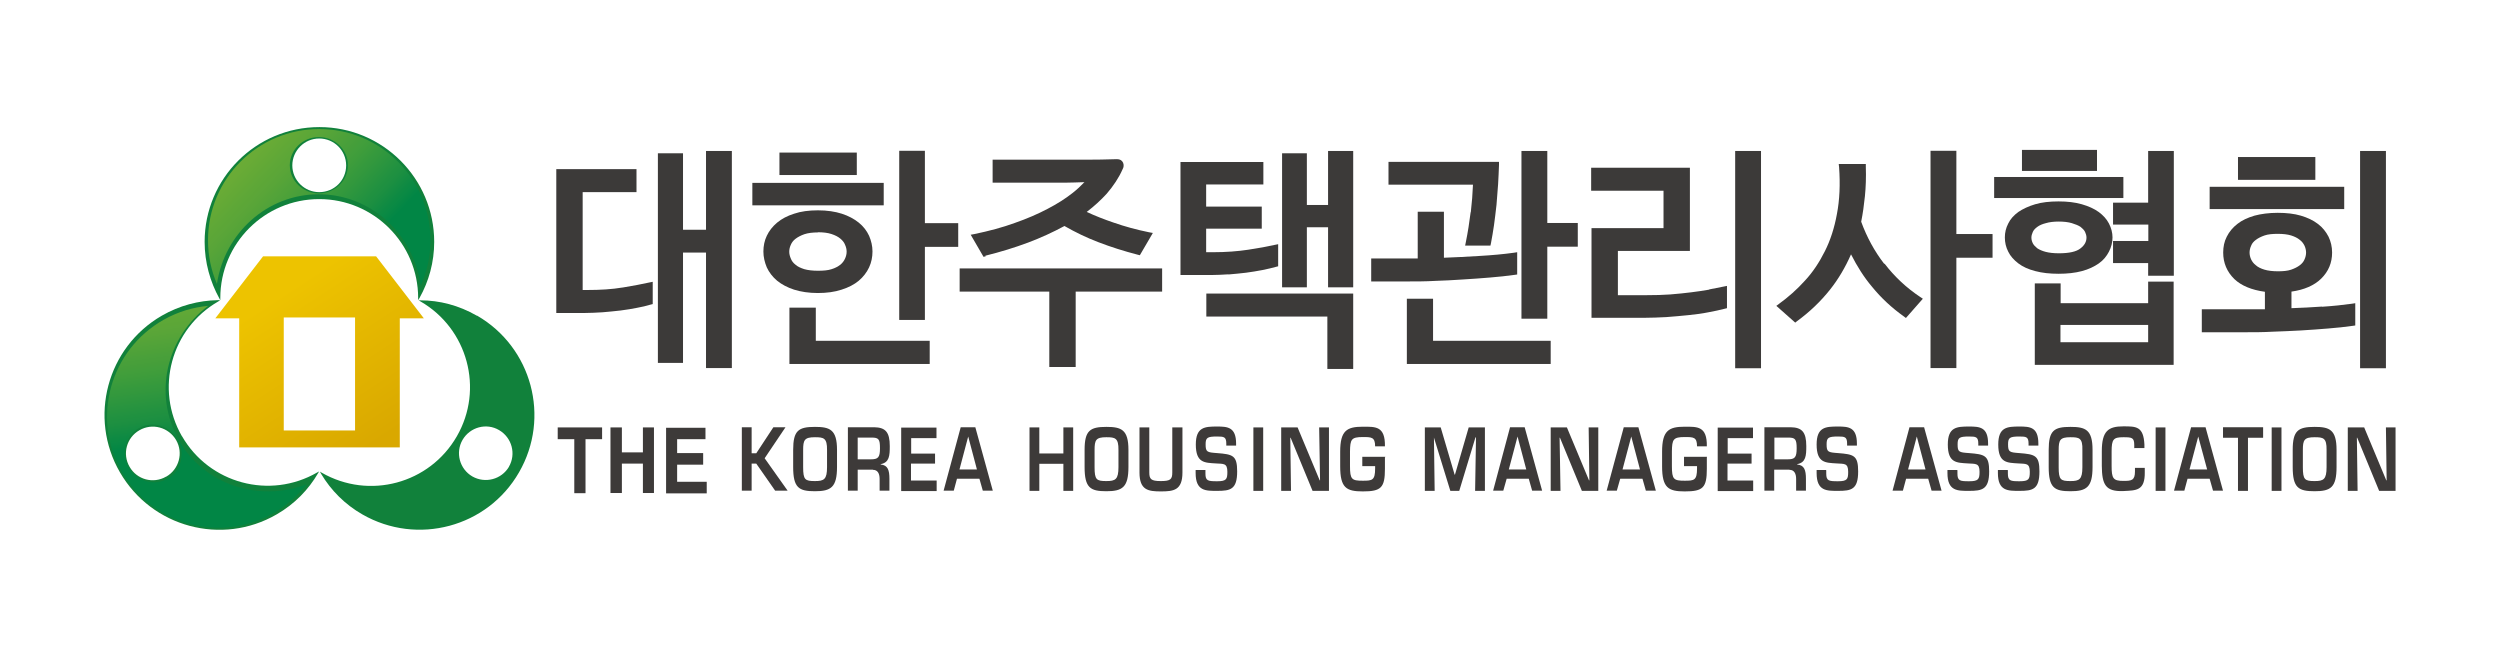 <?xml version="1.0" encoding="UTF-8"?>
<svg id="_레이어_1" xmlns="http://www.w3.org/2000/svg" version="1.1" xmlns:xlink="http://www.w3.org/1999/xlink" viewBox="0 0 140.26 36.85">
  <!-- Generator: Adobe Illustrator 29.5.0, SVG Export Plug-In . SVG Version: 2.1.0 Build 137)  -->
  <defs>
    <style>
      .st0 {
        fill: url(#_무제_그라디언트);
      }

      .st1 {
        fill: url(#_무제_그라디언트_2);
      }

      .st2 {
        fill: #11813b;
      }

      .st3 {
        opacity: .95;
      }

      .st4 {
        fill: #3c3a39;
      }

      .st5 {
        fill: url(#_무제_그라디언트_3);
      }

      .st6 {
        fill: #3d3a39;
      }
    </style>
    <linearGradient id="_무제_그라디언트" data-name="무제 그라디언트" x1="15.47" y1="21.31" x2="20.88" y2="13.01" gradientTransform="translate(0 38) scale(1 -1)" gradientUnits="userSpaceOnUse">
      <stop offset="0" stop-color="#edc300"/>
      <stop offset="1" stop-color="#d9a800"/>
    </linearGradient>
    <linearGradient id="_무제_그라디언트_2" data-name="무제 그라디언트 2" x1="10.52" y1="31.93" x2="25.47" y2="17.65" gradientTransform="translate(0 38) scale(1 -1)" gradientUnits="userSpaceOnUse">
      <stop offset="0" stop-color="#008645"/>
      <stop offset=".15" stop-color="#73b035"/>
      <stop offset=".22" stop-color="#6dad35"/>
      <stop offset=".31" stop-color="#5ca738"/>
      <stop offset=".42" stop-color="#419e3b"/>
      <stop offset=".54" stop-color="#1c9041"/>
      <stop offset=".61" stop-color="#008645"/>
      <stop offset="1" stop-color="#008645"/>
    </linearGradient>
    <linearGradient id="_무제_그라디언트_3" data-name="무제 그라디언트 3" x1="179.26" y1="-248.39" x2="159.18" y2="-240.47" gradientTransform="translate(-118.75 287.92) rotate(-119.45) scale(1 -1)" gradientUnits="userSpaceOnUse">
      <stop offset="0" stop-color="#008645"/>
      <stop offset=".24" stop-color="#73b035"/>
      <stop offset=".32" stop-color="#6dad35"/>
      <stop offset=".41" stop-color="#5ca738"/>
      <stop offset=".51" stop-color="#419e3b"/>
      <stop offset=".63" stop-color="#1c9041"/>
      <stop offset=".7" stop-color="#008645"/>
      <stop offset="1" stop-color="#008645"/>
    </linearGradient>
  </defs>
  <g>
    <g>
      <path class="st6" d="M42.17,25.43h.26l.96-1.46h.68l-1.17,1.74,1.29,1.82h-.7l-1.06-1.52h-.26v1.52h-.55v-3.56h.55v1.46h0Z"/>
      <path class="st6" d="M45.72,24.53c.49,0,.69.04.68.72v.96c0,.69-.17.78-.68.78-.55,0-.66-.07-.66-.78v-.96c0-.56.07-.72.66-.72ZM45.72,23.95c-.92,0-1.22.2-1.22,1.29v.96c0,1.17.32,1.36,1.22,1.36s1.24-.22,1.24-1.36v-.96c0-1.14-.4-1.29-1.24-1.29Z"/>
      <path class="st6" d="M48.12,25.77v-1.22h.78c.4,0,.47.09.47.6s-.1.62-.51.62h-.73ZM48.98,26.36c.26,0,.37.21.37.51v.66h.55v-.66c0-.5-.09-.77-.49-.81v-.02c.49-.09.51-.48.51-1.01,0-.8-.25-1.05-.88-1.06h-1.47v3.56h.55v-1.18s.85,0,.85,0Z"/>
      <path class="st6" d="M51.11,25.45h1.35v.56h-1.35v.95h1.44v.59h-1.99v-3.56h1.98v.59h-1.42v.89h0Z"/>
      <path class="st6" d="M54.83,26.34h-1l.49-1.85h0s.49,1.85.49,1.85ZM54.95,26.86l.19.67h.56l-.98-3.56h-.82l-.96,3.56h.57l.18-.67h1.26Z"/>
      <path class="st6" d="M60.21,27.54h-.55v-1.52h-1.35v1.52h-.55v-3.56h.55v1.46h1.35v-1.46h.55s0,3.56,0,3.56Z"/>
      <path class="st6" d="M62.07,24.53c.49,0,.69.04.68.72v.96c0,.69-.17.78-.68.78-.55,0-.66-.07-.66-.78v-.96c0-.56.07-.72.66-.72ZM62.07,23.95c-.91,0-1.22.2-1.22,1.29v.96c0,1.17.32,1.36,1.22,1.36s1.24-.22,1.24-1.36v-.96c0-1.14-.4-1.29-1.24-1.29Z"/>
      <path class="st6" d="M66.34,23.98v2.53c0,1-.5,1.06-1.21,1.06s-1.2-.07-1.2-1.06v-2.53h.55v2.53c0,.37.1.48.64.48s.65-.09.65-.48v-2.53h.57Z"/>
      <path class="st6" d="M67.63,26.4v.17c0,.41.14.43.66.43s.57-.12.57-.53c0-.5-.22-.44-.65-.47-.62-.04-1.12-.02-1.12-1.06,0-.98.5-1.01,1.19-1.01.59,0,1.07.03,1.07.96v.11h-.55v-.11c0-.38-.13-.4-.52-.4-.55,0-.64.07-.64.44,0,.43.08.45.64.49.89.07,1.13.13,1.13,1.03,0,1.01-.38,1.09-1.12,1.09-.64,0-1.21.02-1.21-1v-.17h.55,0Z"/>
      <path class="st6" d="M70.87,27.54h-.55v-3.56h.55v3.56Z"/>
      <path class="st6" d="M74.01,23.98h.55v3.56h-.92l-1.23-2.98h-.02l.04,2.98h-.55v-3.56h.92l1.24,2.97h.02l-.05-2.97Z"/>
      <path class="st6" d="M77.7,25.65v.65c0,1.06-.21,1.27-1.24,1.27-.93,0-1.27-.2-1.27-1.41v-.82c0-1.18.37-1.4,1.27-1.4.71,0,1.26-.04,1.24,1.1h-.55c0-.52-.21-.52-.69-.52-.65,0-.71.13-.72.81v.82c0,.75.1.82.72.82.53,0,.69-.02.69-.69v-.13h-.72v-.52h1.29v.02Z"/>
      <path class="st6" d="M81.86,27.54h-.49l-.92-2.99h0l.04,2.99h-.55v-3.56h.89l.78,2.65h.02l.77-2.65h.91v3.56h-.55l.05-3h-.03s-.91,3-.91,3Z"/>
      <path class="st6" d="M85.65,26.34h-1l.49-1.85h0s.49,1.85.49,1.85ZM85.77,26.86l.19.67h.56l-.98-3.56h-.82l-.95,3.56h.57l.19-.67h1.24Z"/>
      <path class="st6" d="M89.12,23.98h.55v3.56h-.92l-1.23-2.98h-.02l.05,2.98h-.55v-3.56h.91l1.24,2.97h.02l-.04-2.97h0Z"/>
      <path class="st6" d="M92.03,26.34h-1l.49-1.85h0l.49,1.85h0ZM92.15,26.86l.19.67h.56l-.98-3.56h-.82l-.96,3.56h.57l.19-.67h1.25Z"/>
      <path class="st6" d="M95.76,25.65v.65c0,1.06-.21,1.27-1.24,1.27-.92,0-1.27-.2-1.27-1.41v-.82c0-1.18.37-1.4,1.27-1.4.7,0,1.26-.04,1.24,1.1h-.55c0-.52-.2-.52-.69-.52-.65,0-.71.13-.72.81v.82c0,.75.1.82.72.82.53,0,.69-.02.69-.69v-.13h-.73v-.52h1.29v.02Z"/>
      <path class="st6" d="M96.92,25.45h1.35v.56h-1.35v.95h1.44v.59h-1.99v-3.56h1.98v.59h-1.42v.89h0Z"/>
      <path class="st6" d="M99.55,25.77v-1.22h.78c.39,0,.47.09.47.6s-.1.62-.5.62h-.74ZM100.4,26.36c.26,0,.37.21.37.51v.66h.55v-.66c0-.5-.09-.77-.49-.81v-.02c.49-.09.51-.48.51-1.01,0-.8-.25-1.05-.88-1.06h-1.47v3.56h.55v-1.18h.85Z"/>
      <path class="st6" d="M102.46,26.4v.17c0,.41.14.43.66.43s.57-.12.57-.53c0-.5-.22-.44-.65-.47-.62-.04-1.12-.02-1.12-1.06,0-.98.5-1.01,1.19-1.01.59,0,1.07.03,1.07.96v.11h-.55v-.11c0-.38-.13-.4-.51-.4-.55,0-.64.07-.64.44,0,.43.08.45.64.49.89.07,1.13.13,1.13,1.03,0,1.01-.38,1.09-1.12,1.09-.64,0-1.21.02-1.21-1v-.17h.55-.02Z"/>
      <path class="st6" d="M108.05,26.34h-1l.49-1.85h0l.49,1.85h0ZM108.18,26.86l.19.67h.56l-.98-3.56h-.82l-.95,3.56h.58l.18-.67h1.24Z"/>
      <path class="st6" d="M109.82,26.4v.17c0,.41.14.43.66.43s.58-.12.58-.53c0-.5-.22-.44-.66-.47-.62-.04-1.12-.02-1.12-1.06,0-.98.5-1.01,1.19-1.01.6,0,1.07.03,1.07.96v.11h-.55v-.11c0-.38-.13-.4-.52-.4-.55,0-.64.07-.64.44,0,.43.07.45.64.49.89.07,1.13.13,1.13,1.03,0,1.01-.39,1.09-1.13,1.09-.64,0-1.21.02-1.21-1v-.17h.55Z"/>
      <path class="st6" d="M112.65,26.4v.17c0,.41.14.43.66.43s.57-.12.57-.53c0-.5-.22-.44-.65-.47-.62-.04-1.12-.02-1.12-1.06,0-.98.5-1.01,1.19-1.01.59,0,1.06.03,1.06.96v.11h-.55v-.11c0-.38-.13-.4-.51-.4-.55,0-.64.07-.64.44,0,.43.08.45.63.49.89.07,1.13.13,1.13,1.03,0,1.01-.38,1.09-1.12,1.09-.64,0-1.21.02-1.21-1v-.17h.55Z"/>
      <path class="st6" d="M116.16,24.53c.49,0,.69.04.67.72v.96c0,.69-.17.78-.67.78-.55,0-.66-.07-.66-.78v-.96c0-.56.07-.72.66-.72ZM116.16,23.95c-.92,0-1.22.2-1.22,1.29v.96c0,1.17.32,1.36,1.22,1.36s1.24-.22,1.24-1.36v-.96c0-1.14-.4-1.29-1.24-1.29Z"/>
      <path class="st6" d="M119.74,25.17v-.2c0-.42-.13-.44-.61-.44-.56,0-.66.11-.66.81v.79c0,.71.08.85.66.85.45,0,.65-.02.65-.53v-.2h.55v.23c.02,1.07-.49,1.03-1.2,1.07-1.01.04-1.2-.37-1.21-1.41v-.82c0-1.14.36-1.4,1.21-1.4.72,0,1.13,0,1.18,1.02v.2h-.56Z"/>
      <path class="st6" d="M121.49,27.54h-.55v-3.56h.55v3.56Z"/>
      <path class="st6" d="M123.84,26.34h-1l.49-1.85h0l.5,1.85ZM123.97,26.86l.19.67h.56l-.98-3.56h-.81l-.96,3.56h.58l.18-.67h1.24,0Z"/>
      <path class="st6" d="M126.11,27.54h-.55v-2.98h-.84v-.59h2.25v.59h-.85v2.98Z"/>
      <path class="st6" d="M128,27.54h-.55v-3.56h.55v3.56Z"/>
      <path class="st6" d="M129.86,24.53c.49,0,.68.04.67.72v.96c0,.69-.17.78-.67.78-.55,0-.66-.07-.66-.78v-.96c0-.56.07-.72.66-.72ZM129.86,23.95c-.92,0-1.23.2-1.23,1.29v.96c0,1.17.32,1.36,1.23,1.36s1.23-.22,1.23-1.36v-.96c0-1.14-.4-1.29-1.23-1.29Z"/>
      <path class="st6" d="M133.85,23.98h.55v3.56h-.92l-1.23-2.98h-.02l.04,2.98h-.55v-3.56h.92l1.24,2.97h.02l-.04-2.97h0Z"/>
    </g>
    <g>
      <path class="st6" d="M32.85,27.67h-.63v-3.03h-.93v-.66h2.49v.66h-.93v3.03Z"/>
      <path class="st6" d="M34.89,26.01v1.65h-.64v-3.68h.64v1.4h1.18v-1.4h.62v3.68h-.62v-1.65h-1.18Z"/>
      <path class="st6" d="M39.58,24.64h-1.59v.78h1.46v.65h-1.46v.96h1.66v.65h-2.28v-3.68h2.21v.66h0Z"/>
    </g>
  </g>
  <g>
    <path class="st4" d="M34.93,16.13c-.59.1-1.25.14-1.98.14h-.26v-5.49h3.02v-1.29h-4.5v8.07h1.59c.32,0,.66-.02,1.01-.04.34-.03.68-.06,1.01-.1.35-.05.65-.09.92-.15.28-.05.53-.11.76-.18l.12-.03v-1.25l-.2.04c-.39.09-.89.18-1.48.28h0Z"/>
    <polygon class="st4" points="39.61 12.89 38.32 12.89 38.32 8.6 36.91 8.6 36.91 20.36 38.32 20.36 38.32 14.17 39.61 14.17 39.61 20.65 41.06 20.65 41.06 8.47 39.61 8.47 39.61 12.89"/>
    <path class="st4" d="M45.88,16.44c.5,0,.95-.06,1.34-.19.38-.12.71-.29.96-.5s.45-.47.58-.75.19-.58.19-.89-.07-.6-.19-.88c-.13-.28-.32-.53-.58-.74s-.58-.38-.95-.5-.83-.19-1.34-.19-.96.06-1.34.19c-.38.12-.7.29-.95.5s-.45.46-.58.74c-.13.27-.19.57-.19.88s.07.6.19.89c.13.28.32.53.58.75.26.21.58.38.95.5.38.12.83.19,1.34.19h0ZM45.88,13.03c.3,0,.56.03.77.1s.37.15.5.26c.12.1.21.21.26.34.06.13.09.26.09.39s-.03.26-.09.39-.14.24-.26.34c-.13.1-.29.19-.49.25-.2.07-.47.09-.77.09s-.56-.03-.77-.09c-.21-.07-.37-.14-.49-.25-.13-.1-.21-.21-.26-.34-.06-.14-.09-.26-.09-.39s.03-.26.09-.39c.05-.12.14-.24.26-.33.13-.1.3-.19.5-.26.21-.07.47-.1.77-.1h-.02Z"/>
    <polygon class="st4" points="51.89 8.46 50.45 8.46 50.45 17.95 51.89 17.95 51.89 13.85 53.76 13.85 53.76 12.52 51.89 12.52 51.89 8.46"/>
    <rect class="st4" x="42.21" y="10.26" width="7.37" height="1.26"/>
    <rect class="st4" x="43.73" y="8.56" width="4.34" height="1.26"/>
    <polygon class="st4" points="45.77 17.26 44.29 17.26 44.29 20.42 52.16 20.42 52.16 19.12 45.77 19.12 45.77 17.26"/>
    <path class="st4" d="M55.27,14.35c.85-.21,1.66-.46,2.41-.74.72-.27,1.41-.59,2.04-.93.61.35,1.25.66,1.91.91.7.27,1.43.5,2.2.7l.12.03.73-1.25-.22-.04c-.69-.14-1.35-.32-1.98-.54-.53-.18-1.04-.38-1.51-.6.42-.32.79-.66,1.12-1.02.37-.43.68-.89.89-1.37.07-.11.08-.25.03-.37-.06-.13-.17-.2-.34-.2h0c-.61.02-1.2.03-1.77.03h-5.21v1.29h4.05c.36,0,.72-.02,1.1-.03-.19.2-.41.41-.68.62-.38.3-.85.6-1.39.88-.53.28-1.15.55-1.84.79-.68.25-1.44.45-2.25.62l-.22.04.72,1.24.12-.03v-.02Z"/>
    <polygon class="st4" points="53.84 16.36 58.87 16.36 58.87 20.59 60.35 20.59 60.35 16.36 65.2 16.36 65.2 15.06 53.84 15.06 53.84 16.36"/>
    <polygon class="st4" points="67.68 17.76 74.47 17.76 74.47 20.7 75.92 20.7 75.92 16.47 67.68 16.47 67.68 17.76"/>
    <path class="st4" d="M68.91,15.4c.34-.03.68-.06,1-.1.31-.04.6-.09.92-.15.29-.06.55-.12.76-.18l.12-.03v-1.24l-.2.04c-.39.09-.89.18-1.48.27-.59.09-1.25.14-1.98.14h-.38v-1.32h3.12v-1.24h-3.12v-1.24h3.21v-1.26h-4.65v6.34h1.7c.32,0,.66-.02,1-.04h0Z"/>
    <polygon class="st4" points="74.51 11.5 73.32 11.5 73.32 8.6 71.93 8.6 71.93 16.12 73.32 16.12 73.32 12.75 74.51 12.75 74.51 16.12 75.92 16.12 75.92 8.47 74.51 8.47 74.51 11.5"/>
    <path class="st4" d="M82.51,11.9c-.07.57-.16,1.14-.27,1.68l-.04.2h1.42l.03-.14c.06-.32.12-.66.17-1.01.05-.35.09-.72.14-1.14.03-.38.06-.78.09-1.16s.03-.74.05-1.08v-.17h-6.2v1.28h4.74c-.02.5-.06,1.01-.12,1.53v.02Z"/>
    <path class="st4" d="M80.49,15.76c.53-.02,1.05-.04,1.58-.08.53-.03,1.04-.07,1.53-.11s.96-.09,1.38-.15l.14-.02v-1.25l-.19.03c-.57.08-1.23.14-1.93.18-.7.04-1.35.08-1.99.1v-2.58h-1.47v2.62h-2.61v1.29h2.09c.46,0,.95,0,1.48-.03Z"/>
    <polygon class="st4" points="86.81 8.47 85.36 8.47 85.36 17.88 86.81 17.88 86.81 13.84 88.52 13.84 88.52 12.51 86.81 12.51 86.81 8.47"/>
    <polygon class="st4" points="80.4 16.76 78.93 16.76 78.93 20.42 87 20.42 87 19.12 80.4 19.12 80.4 16.76"/>
    <path class="st4" d="M95.89,16.25c-.31.06-.65.1-1.01.15-.36.04-.74.09-1.18.12-.41.03-.84.04-1.29.04h-1.64v-2.48h4.04v-4.67h-5.54v1.29h4.06v2.1h-4.04v5.03h2.96c.41,0,.83-.02,1.24-.04.43-.03.83-.07,1.24-.11.4-.04.78-.09,1.12-.16.33-.06.65-.13.92-.2l.12-.03v-1.25l-.2.04c-.23.05-.5.1-.81.16h.02Z"/>
    <rect class="st4" x="97.35" y="8.47" width="1.45" height="12.19"/>
    <path class="st4" d="M105.71,14.8c-.55-.71-.98-1.51-1.29-2.36.09-.45.16-.94.21-1.44s.07-1.06.05-1.64v-.16h-1.52l.02.18c.07.96.03,1.84-.12,2.62-.14.78-.37,1.49-.68,2.1-.31.62-.68,1.18-1.12,1.65-.44.49-.93.92-1.44,1.29l-.16.12,1.06.94.1-.08c.7-.51,1.33-1.11,1.86-1.78.46-.58.85-1.24,1.17-1.97.34.67.73,1.29,1.18,1.82.52.64,1.12,1.19,1.78,1.66l.12.09.95-1.08-.15-.1c-.77-.51-1.44-1.14-2-1.87h0Z"/>
    <polygon class="st4" points="109.76 8.46 108.31 8.46 108.31 20.65 109.76 20.65 109.76 14.46 111.79 14.46 111.79 13.13 109.76 13.13 109.76 8.46"/>
    <rect class="st4" x="113.44" y="8.41" width="4.21" height="1.18"/>
    <path class="st4" d="M120.52,17.01h-4.91v-1.11h-1.45v4.57h7.79v-4.67h-1.43v1.19h0ZM115.6,19.2v-.97h4.92v.97h-4.92Z"/>
    <path class="st4" d="M115.49,15.36c.49,0,.94-.05,1.31-.15.38-.1.69-.25.95-.43s.44-.41.57-.66c.13-.25.2-.52.2-.8,0-.26-.07-.53-.2-.78s-.32-.46-.58-.65c-.25-.18-.56-.32-.94-.43s-.82-.16-1.31-.16-.95.05-1.31.16c-.37.11-.69.26-.94.43-.26.19-.45.4-.57.65-.13.25-.19.51-.19.78,0,.28.06.55.19.8.12.25.32.47.57.66.25.19.56.33.95.43.37.1.81.15,1.31.15h0ZM115.49,12.43c.3,0,.55.03.75.09.2.06.37.13.49.21.11.09.2.18.25.28.05.11.08.21.08.32,0,.23-.11.43-.33.6-.23.19-.64.28-1.22.28-.3,0-.55-.03-.74-.08s-.35-.12-.47-.2c-.11-.09-.2-.18-.25-.28s-.08-.21-.08-.32c0-.1.03-.21.08-.32s.14-.2.25-.28c.12-.09.28-.16.48-.21.2-.06.44-.09.74-.09h-.02Z"/>
    <polygon class="st4" points="120.52 11.37 118.55 11.37 118.55 12.6 120.53 12.6 120.53 13.52 118.55 13.52 118.55 14.76 120.52 14.76 120.52 15.47 121.96 15.47 121.96 8.47 120.52 8.47 120.52 11.37"/>
    <rect class="st4" x="111.88" y="9.93" width="7.25" height="1.18"/>
    <rect class="st4" x="123.97" y="10.48" width="7.55" height="1.25"/>
    <rect class="st4" x="125.56" y="8.81" width="4.34" height="1.28"/>
    <path class="st4" d="M130.28,17.2c-.57.04-1.14.07-1.72.09v-.93c.72-.1,1.28-.35,1.66-.72.42-.41.62-.9.62-1.47,0-.32-.07-.62-.2-.89-.14-.27-.33-.52-.6-.72-.26-.2-.58-.35-.95-.46s-.81-.16-1.3-.16-.94.06-1.31.16c-.37.11-.7.26-.95.46-.26.2-.46.44-.6.72-.14.27-.2.57-.2.89,0,.58.21,1.08.63,1.49.39.37.97.61,1.71.71v.98h-3.54v1.29h2.49c.46,0,.95,0,1.48-.03.53-.02,1.05-.04,1.58-.07.53-.03,1.04-.07,1.54-.11.51-.04.96-.09,1.38-.15l.14-.02v-1.25l-.19.03c-.49.07-1.06.13-1.68.17h0ZM126.3,14.56c-.06-.13-.09-.26-.09-.39s.03-.26.09-.39c.05-.13.14-.23.26-.32.13-.1.29-.18.49-.25s.46-.09.75-.09.55.03.74.09.36.14.49.25c.12.09.2.2.26.32.06.13.09.26.09.39s-.03.26-.09.39c-.05.12-.14.23-.26.32-.13.1-.29.18-.49.25-.2.07-.45.09-.74.09s-.55-.03-.75-.09-.37-.14-.49-.25c-.12-.09-.2-.2-.26-.32Z"/>
    <rect class="st4" x="132.41" y="8.47" width="1.45" height="12.19"/>
  </g>
  <g>
    <g>
      <path class="st0" d="M21.09,14.38h-6.33l-2.68,3.48h1.34v7.24h9.01v-7.24h1.35l-2.68-3.48ZM19.92,24.15h-4v-6.34h4v6.34Z"/>
      <g>
        <path class="st2" d="M23.46,16.72v.12l.08-.13c.52-.93.82-2,.82-3.14,0-3.55-2.88-6.44-6.44-6.44s-6.44,2.88-6.44,6.44c0,1.15.31,2.24.83,3.18l.05.09v-.12c0-3.07,2.49-5.55,5.55-5.55s5.55,2.49,5.55,5.55ZM17.91,10.78c-.83,0-1.51-.67-1.51-1.5s.68-1.51,1.51-1.51,1.51.67,1.51,1.51-.67,1.5-1.51,1.5Z"/>
        <path class="st2" d="M10.21,24.48c-1.53-2.65-.62-6.04,2.04-7.57l.1-.07h-.14c-1.06.02-2.14.3-3.13.87-3.08,1.78-4.13,5.72-2.35,8.79,1.78,3.08,5.72,4.14,8.79,2.36,1.01-.58,1.79-1.39,2.33-2.32l.05-.09-.11.06c-2.65,1.53-6.05.62-7.58-2.04ZM9.32,26.74c-.72.42-1.64.17-2.05-.55-.42-.72-.17-1.64.55-2.05.72-.42,1.64-.17,2.06.55.42.72.16,1.64-.55,2.05Z"/>
        <path class="st2" d="M26.75,17.71c-1.01-.58-2.09-.86-3.17-.86h-.09l.1.06c2.65,1.53,3.57,4.92,2.04,7.57-1.53,2.66-4.92,3.57-7.58,2.04l-.1-.06.07.13c.55.92,1.33,1.71,2.31,2.27,3.08,1.77,7.02.72,8.79-2.36,1.78-3.08.72-7.01-2.35-8.79h0ZM28.56,26.18c-.42.72-1.34.96-2.06.55-.72-.42-.96-1.34-.55-2.05.42-.72,1.34-.97,2.05-.55.72.42.97,1.34.55,2.06h0Z"/>
      </g>
    </g>
    <g class="st3">
      <path class="st1" d="M17.88,10.9c2.93,0,5.34,2.23,5.72,5.14.35-.78.55-1.64.55-2.56,0-3.45-2.79-6.24-6.24-6.24s-6.24,2.79-6.24,6.24c0,.87.18,1.7.5,2.45.43-2.85,2.82-5.03,5.71-5.03ZM17.89,7.69c.9,0,1.63.71,1.63,1.58s-.73,1.58-1.63,1.58-1.63-.71-1.63-1.58.73-1.58,1.63-1.58Z"/>
    </g>
    <g class="st3">
      <path class="st5" d="M10.02,24.66c-1.44-2.55-.68-5.75,1.66-7.5-.85.08-1.7.33-2.5.78-3,1.7-4.06,5.49-2.37,8.5,1.7,3,5.5,4.06,8.5,2.37.76-.43,1.39-1,1.89-1.64-2.69,1.03-5.77.02-7.19-2.5ZM7.22,26.22c-.44-.78-.19-1.76.57-2.2.76-.43,1.74-.14,2.18.64.44.78.19,1.77-.57,2.2-.76.43-1.74.14-2.18-.64Z"/>
    </g>
  </g>
</svg>